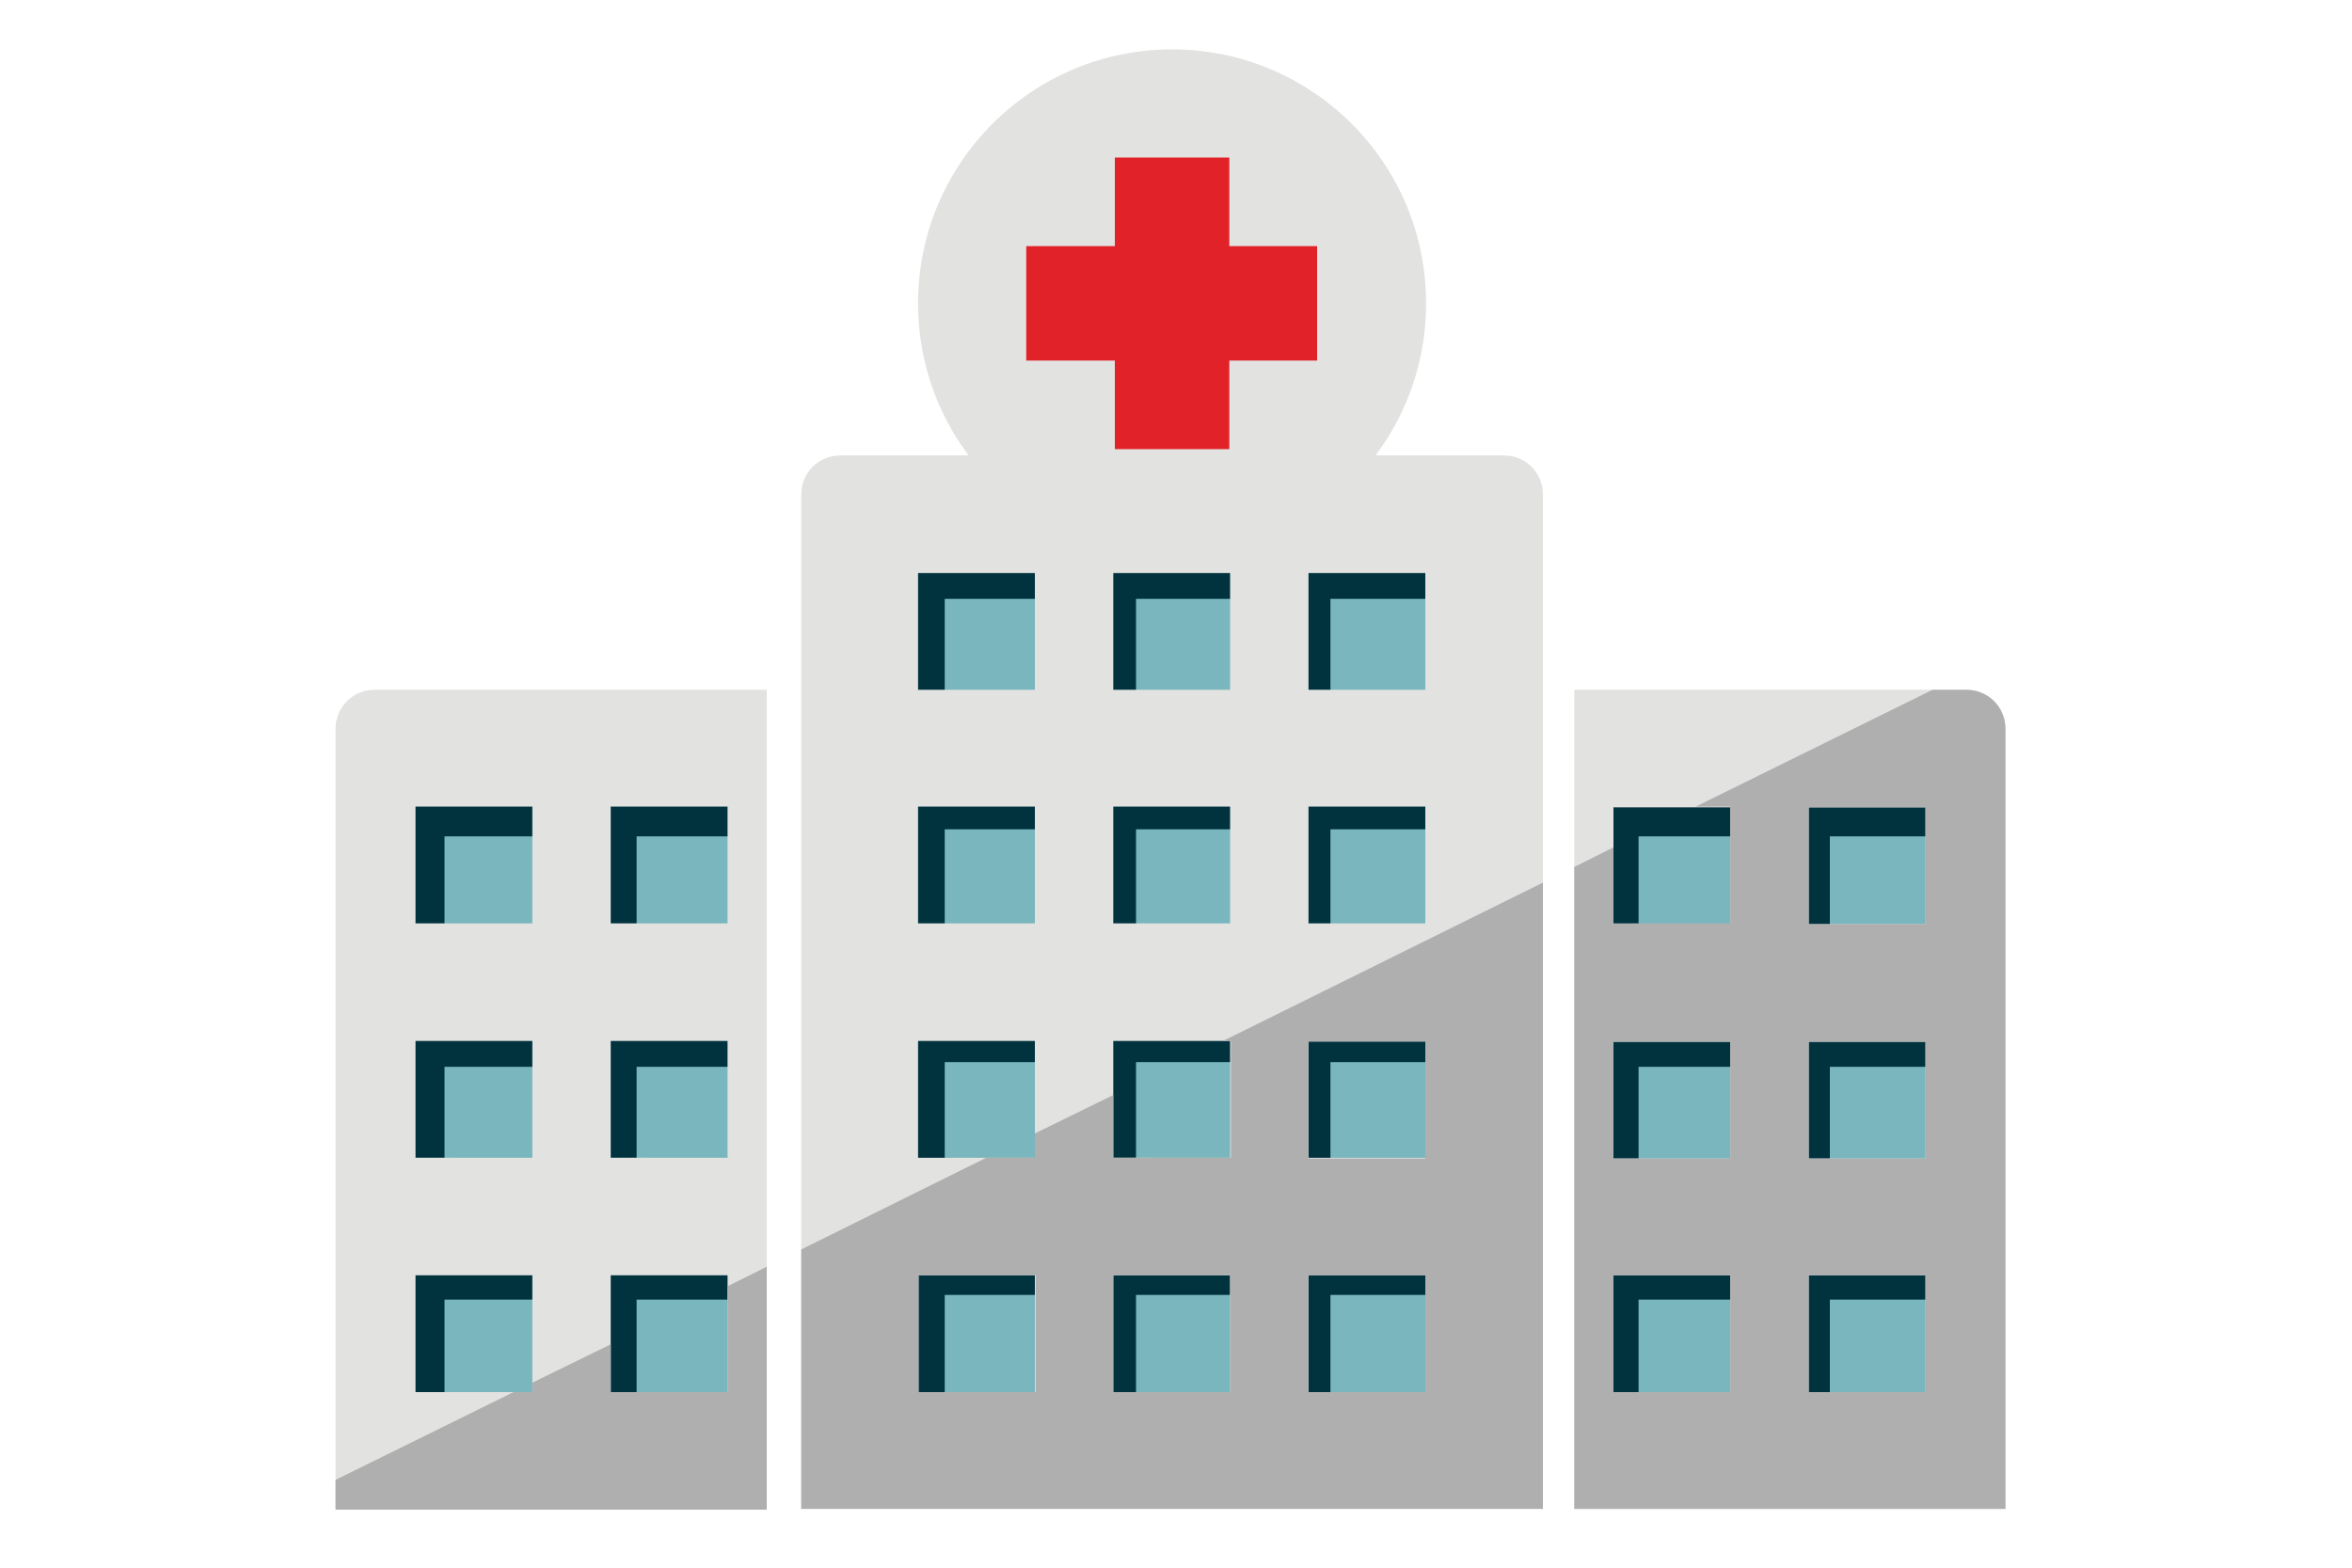 <?xml version="1.0" encoding="utf-8"?>
<!-- Generator: Adobe Illustrator 19.2.1, SVG Export Plug-In . SVG Version: 6.00 Build 0)  -->
<svg version="1.1" id="Layer_2" xmlns="http://www.w3.org/2000/svg" xmlns:xlink="http://www.w3.org/1999/xlink" x="0px" y="0px"
	 viewBox="0 0 300 200" style="enable-background:new 0 0 300 200;" xml:space="preserve">
<style type="text/css">
	.st0{fill:#79B6BD;}
	.st1{fill:#01333F;}
	.st2{fill:#E2E2E1;}
	.st3{fill:#E12228;}
	.st4{fill:#AFAFB0;}
</style>
<g>
	<rect x="50.2" y="97.7" class="st0" width="43.9" height="84.2"/>
	<rect x="113.4" y="68.3" class="st0" width="72.7" height="113.6"/>
	<rect x="203.4" y="97.7" class="st0" width="43.9" height="84.2"/>
	<g>
		<rect x="47.1" y="97.1" class="st1" width="9.6" height="86"/>
		<rect x="71.6" y="97.1" class="st1" width="9.6" height="86"/>
		<rect x="47.1" y="95.2" class="st1" width="47" height="11.5"/>
		<rect x="47.1" y="124.6" class="st1" width="47" height="11.5"/>
		<rect x="47.1" y="154.3" class="st1" width="47" height="11.5"/>
	</g>
	<g>
		<rect x="110.9" y="66.8" class="st1" width="9.6" height="113.9"/>
		<rect x="135.3" y="66.8" class="st1" width="9.6" height="111.7"/>
		<rect x="160.1" y="66.8" class="st1" width="9.6" height="111.7"/>
		<rect x="110.9" y="64.9" class="st1" width="71.8" height="11.5"/>
		<rect x="110.9" y="94.3" class="st1" width="71.8" height="11.5"/>
		<rect x="110.9" y="124" class="st1" width="71.8" height="11.5"/>
		<rect x="110.9" y="153.7" class="st1" width="71.8" height="11.5"/>
	</g>
	<g>
		<rect x="201.9" y="97.1" class="st1" width="7.1" height="86"/>
		<rect x="223.8" y="97.1" class="st1" width="9.6" height="86"/>
		<rect x="201.6" y="95.2" class="st1" width="44.9" height="11.5"/>
		<rect x="201.6" y="124.6" class="st1" width="44.9" height="11.5"/>
		<rect x="201.6" y="154.3" class="st1" width="44.9" height="11.5"/>
	</g>
	<g>
		<circle class="st2" cx="149.5" cy="38.7" r="32.4"/>
		<polygon id="XMLID_17_" class="st3" points="156.8,31.4 168,31.4 168,46 156.8,46 156.8,57.3 142.2,57.3 142.2,46 130.9,46 
			130.9,31.4 142.2,31.4 142.2,20.1 156.8,20.1 		"/>
		<path class="st2" d="M196.8,192.6V63.1c0-2.8-2.2-5-5-5h-84.6c-2.8,0-5,2.2-5,5v129.4h94.6V192.6z M166.9,73.1h14.9V88h-14.9V73.1
			z M166.9,102.9h14.9v14.9h-14.9V102.9z M166.9,132.8h14.9v14.9h-14.9V132.8z M166.9,162.7h14.9v14.9h-14.9V162.7z M142,73.1h14.9
			V88H142V73.1z M142,102.9h14.9v14.9H142V102.9z M142,132.8h14.9v14.9H142V132.8z M142,162.7h14.9v14.9H142V162.7z M117.1,73.1H132
			V88h-14.9V73.1z M117.1,102.9H132v14.9h-14.9V102.9z M117.1,132.8H132v14.9h-14.9V132.8z M117.1,162.7H132v14.9h-14.9V162.7z"/>
		<path class="st2" d="M97.8,192.6V88c0,0-2.2,0-5,0H72.9H47.8c-2.8,0-5,2.2-5,5v99.6H97.8z M77.9,102.9h14.9v14.9H77.9V102.9z
			 M77.9,132.8h14.9v14.9H77.9V132.8z M77.9,162.7h14.9v14.9H77.9V162.7z M53,102.9h14.9v14.9H53V102.9z M53,132.8h14.9v14.9H53
			V132.8z M53,162.7h14.9v14.9H53V162.7z"/>
		<path class="st2" d="M255.8,192.6V93c0-2.8-2.2-5-5-5h-25.1h-19.9c-2.8,0-5,0-5,0v104.5h55V192.6z M220.7,117.9h-14.9V103h14.9
			V117.9z M220.7,147.8h-14.9v-14.9h14.9V147.8z M220.7,177.6h-14.9v-14.9h14.9V177.6z M245.6,117.9h-14.9V103h14.9V117.9z
			 M245.6,147.8h-14.9v-14.9h14.9V147.8z M245.6,177.6h-14.9v-14.9h14.9V177.6z"/>
	</g>
	<path class="st4" d="M250.8,88h-4.3l-30.2,14.9h4.4v14.9h-14.9v-9.7l-5,2.5v81.9h55V93C255.8,90.2,253.6,88,250.8,88z M220.7,177.6
		h-14.9v-14.9h14.9V177.6z M220.7,147.8h-14.9v-14.9h14.9V147.8z M245.6,177.6h-14.9v-14.9h14.9V177.6z M245.6,147.8h-14.9v-14.9
		h14.9V147.8z M245.6,117.9h-14.9V103h14.9V117.9z"/>
	<path class="st4" d="M156,132.8h1v14.9h-15v-8l-10,4.9v3.1h-6.2l-23.6,11.7v33.1h94.6v-79.9L156,132.8z M132.1,177.6h-14.9v-14.9
		h14.9V177.6z M156.9,177.6H142v-14.9h14.9V177.6z M181.8,177.6h-14.9v-14.9h14.9V177.6z M181.8,147.8h-14.9v-14.9h14.9V147.8z"/>
	<polygon class="st4" points="92.8,164.1 92.8,177.6 77.9,177.6 77.9,171.5 67.9,176.4 67.9,177.6 65.5,177.6 42.8,188.8 
		42.8,192.6 97.8,192.6 97.8,161.6 	"/>
</g>
</svg>
